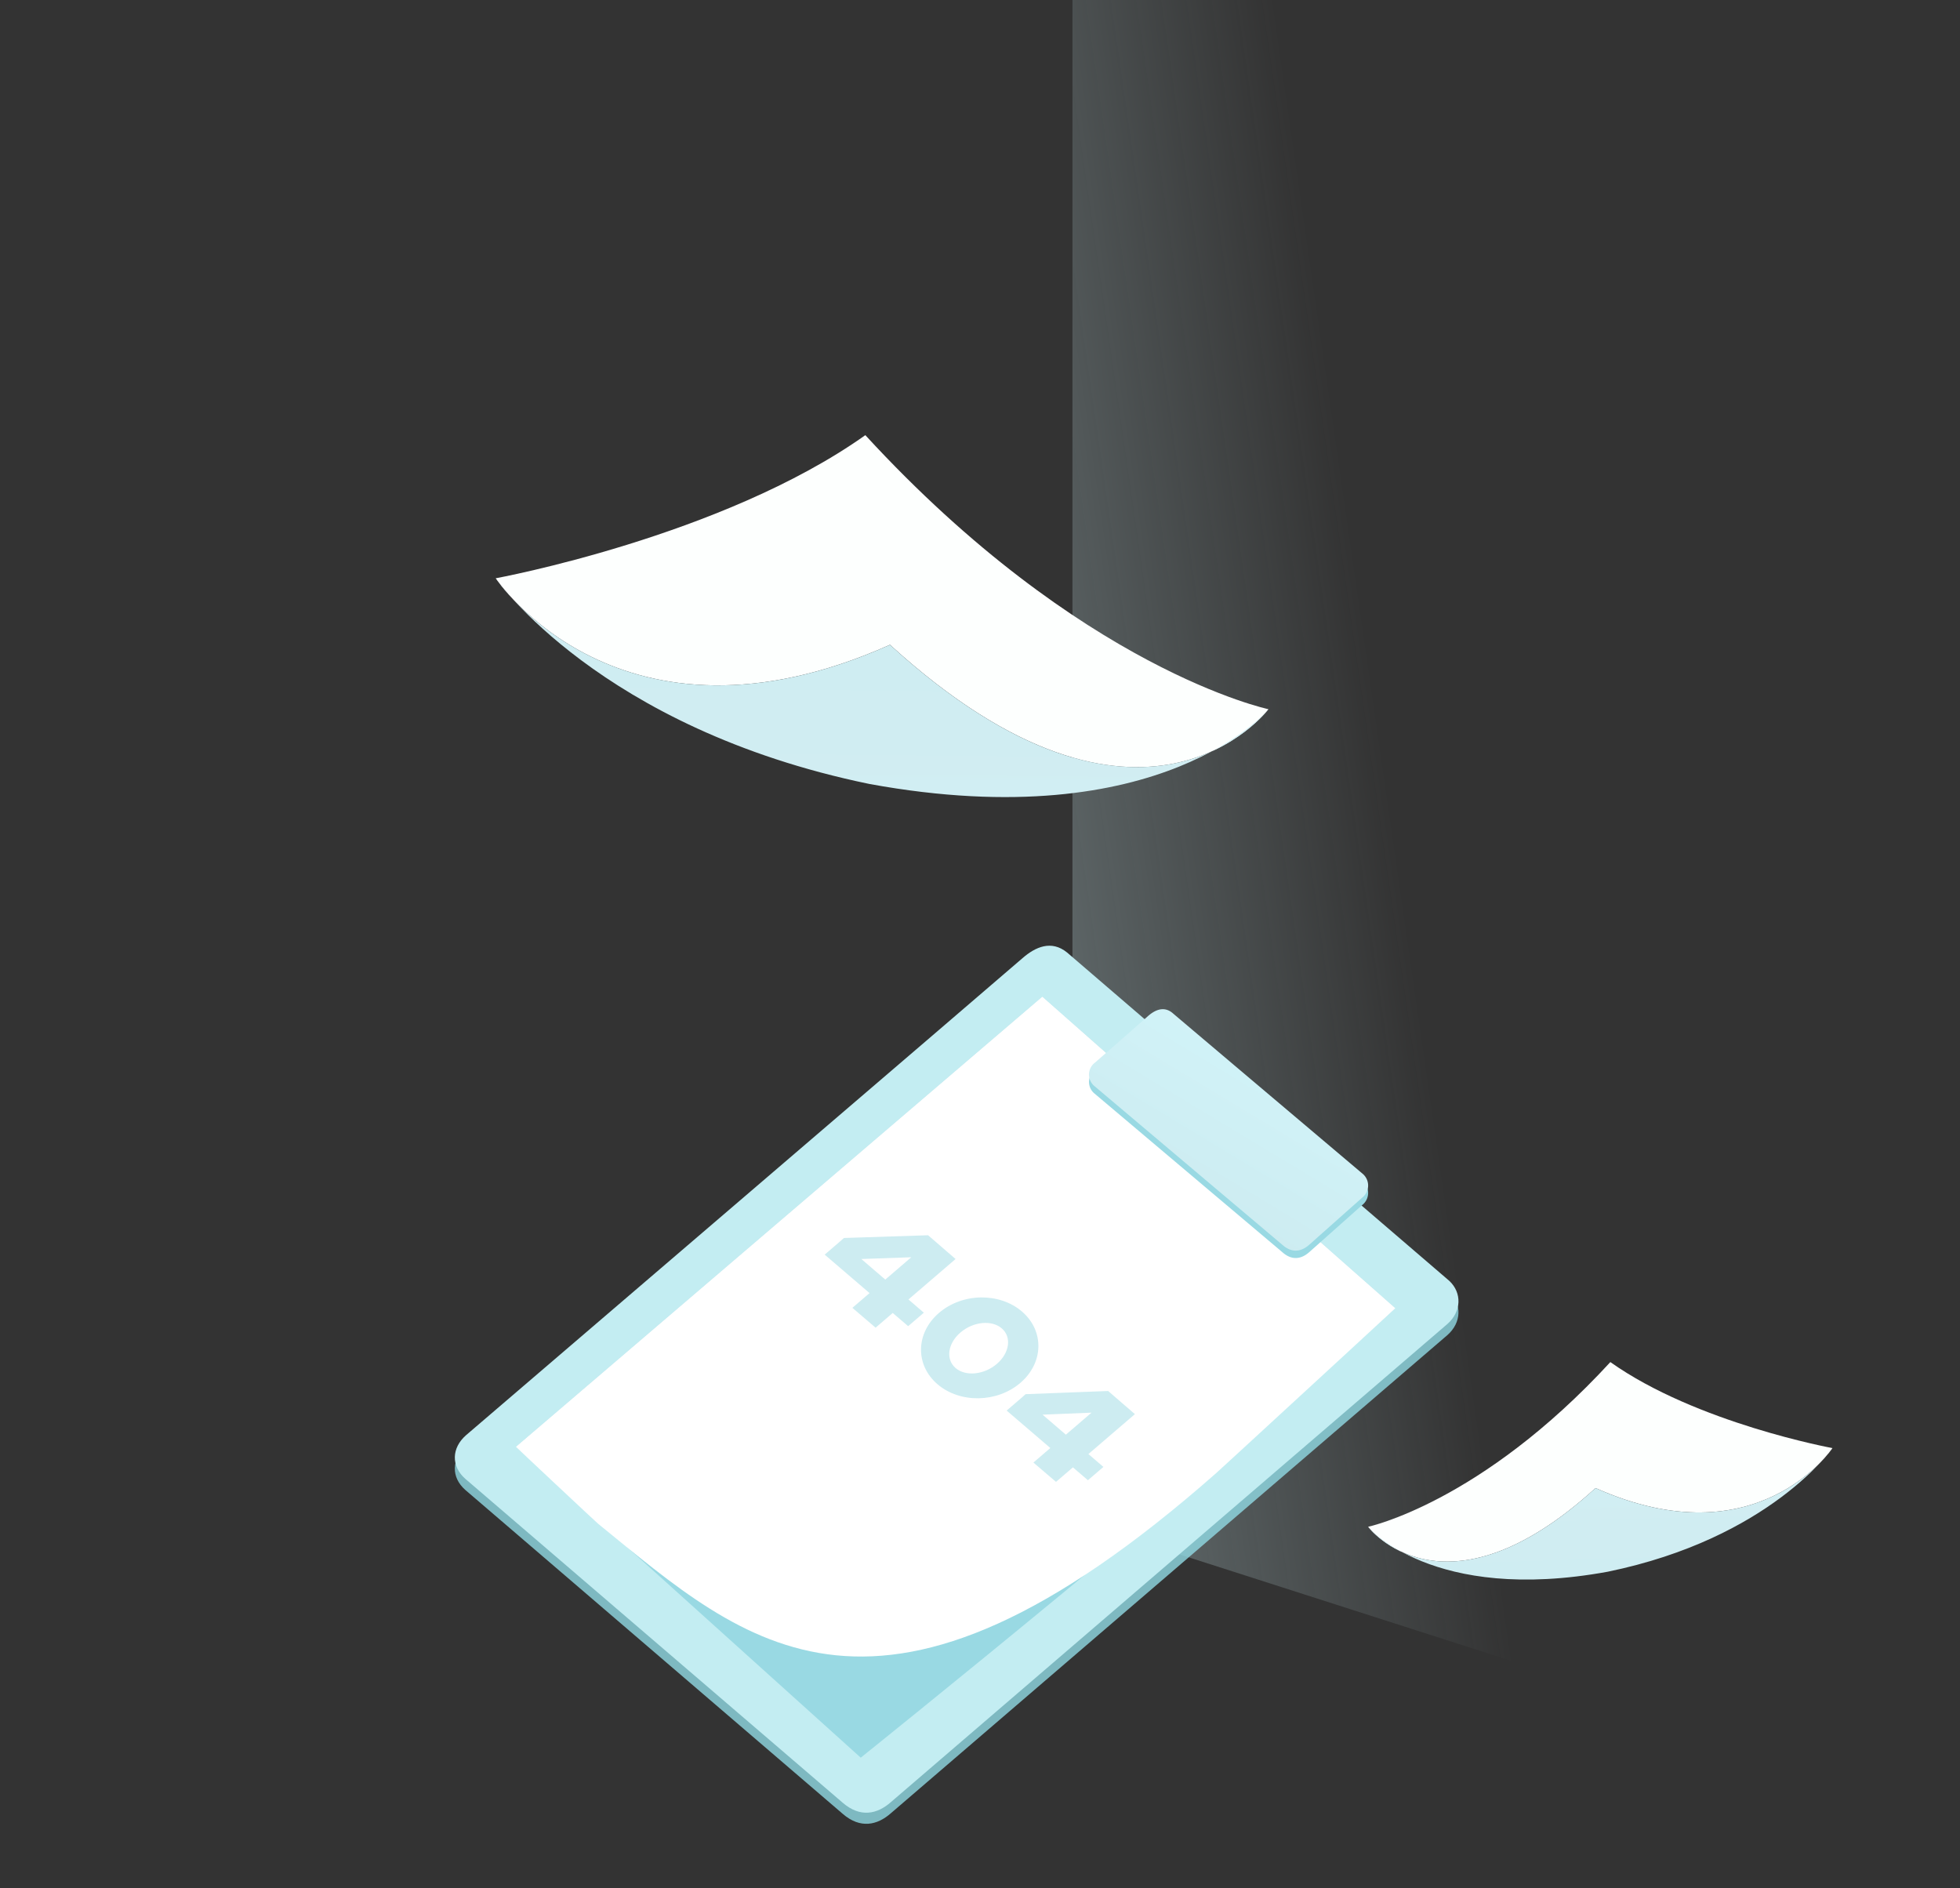 <svg xmlns="http://www.w3.org/2000/svg" xmlns:xlink="http://www.w3.org/1999/xlink" width="530" height="510.561" viewBox="0 0 530 510.561">
    <rect x="0" y="0" width="530" height="510.561" fill="#333333" stroke="none"/>
    <defs>
        <style>
            .cls-1{fill:url(#linear-gradient)}.cls-2{fill:none}.cls-3{opacity:.8;fill:url(#linear-gradient-2)}.cls-4{fill:url(#linear-gradient-3)}.cls-5{fill:#99d9e3}.cls-6{fill:#fff}.cls-7{fill:url(#linear-gradient-4)}.cls-8{fill:#fdfffe}.cls-10,.cls-9{opacity:.997}.cls-9{fill:url(#linear-gradient-5)}.cls-10{fill:url(#linear-gradient-6)}.cls-11{fill:#cdecf1;fill-rule:evenodd}
        </style>
        <linearGradient id="linear-gradient" x1=".374" x2="-1.394" y1=".5" y2="1.027" gradientUnits="objectBoundingBox">
            <stop offset="0" stop-color="#cdecf1" stop-opacity="0"/>
            <stop offset=".754" stop-color="#cdecf1"/>
            <stop offset="1" stop-color="#cdecf1"/>
        </linearGradient>
        <linearGradient id="linear-gradient-2" x1=".273" x2=".971" y1=".637" y2=".899" gradientUnits="objectBoundingBox">
            <stop offset="0" stop-color="#91dbe4"/>
            <stop offset="1" stop-color="#91dbe4"/>
        </linearGradient>
        <linearGradient id="linear-gradient-3" x1=".032" x2=".89" y1=".071" y2=".929" gradientUnits="objectBoundingBox">
            <stop offset="0" stop-color="#c3edf2"/>
            <stop offset="1" stop-color="#c3edf2"/>
        </linearGradient>
        <linearGradient id="linear-gradient-4" x2=".509" y1=".221" y2="1.043" gradientUnits="objectBoundingBox">
            <stop offset="0" stop-color="#d1f3f8"/>
            <stop offset="1" stop-color="#cdecf1"/>
        </linearGradient>
        <linearGradient id="linear-gradient-5" x1=".533" x2=".5" y1="-.297" y2="1" gradientUnits="objectBoundingBox">
            <stop offset="0" stop-color="#cdecf1"/>
            <stop offset="1" stop-color="#d3eff4"/>
        </linearGradient>
        <linearGradient id="linear-gradient-6" x1=".455" x2=".56" xlink:href="#linear-gradient-5"/>
    </defs>
    <g id="_404Graphic1024_1280" data-name="404Graphic1024+1280" transform="translate(-690 -100)">
        <path id="WALL_BACKGROUND" d="M0-21h240v488L0 390z" class="cls-1" data-name="WALL BACKGROUND" transform="translate(980 121)"/>
        <path id="WALL_BACKGROUND_extra" d="M240-21H0v488l240-77z" class="cls-2" data-name="WALL BACKGROUND extra" transform="translate(690 121)"/>
        <g id="PAPER_PAD" data-name="PAPER PAD" transform="translate(260)">
            <g id="Group_412" data-name="Group 412">
                <path id="Path_263" d="M6.581-3.254c0 .042 134.8-19.752 134.8-19.752 4.683-.487 8.431 2.924 8.459 8.038l-1.158 198.433c.029 4.818-2.152 9.013-8.445 9.9L7.214 212.926c-5.144.686-8.743-2.668-8.776-7.862 0 0 1.437-198.155 1.37-198.238-.001-4.545 1.326-9.142 6.773-10.08z" class="cls-3" data-name="Path 263" transform="rotate(49 -36.586 959.803)"/>
                <path id="Path_260" d="M6.581-3.254c0 .042 134.8-19.752 134.8-19.752 4.683-.487 8.431 2.924 8.459 8.038l-1.158 198.433c.029 4.818-2.152 9.013-8.445 9.9L7.214 212.926c-5.144.686-8.743-2.668-8.776-7.862 0 0 1.437-198.155 1.37-198.238-.001-4.545 1.326-9.142 6.773-10.08z" class="cls-4" data-name="Path 260" transform="rotate(49 -33.294 958.303)"/>
            </g>
            <g id="Group_413" data-name="Group 413">
                <path id="Path_265" d="M9469.313-4213.521l95.479 84.257c-47.15 43.41-144.582 121.521-144.582 121.521l-93.263-84.053z" class="cls-5" data-name="Path 265" transform="translate(-8757.458 4583)"/>
                <path id="Path_264" d="M9469.313-4213.521l95.479 84.257c-47.15 43.41-47.8 43.983-48.452 44.561-91.311 80.49-127.066 46.352-167.137 13.718-.014.068-22.256-20.811-22.256-20.811z" class="cls-6" data-name="Path 264" transform="translate(-8757.458 4583)"/>
            </g>
            <g id="Group_411" data-name="Group 411">
                <path id="Path_261" d="M10.7 77.867c0 .023 66.731-10.308 66.731-10.308a4.156 4.156 0 0 1 4.622 4.392l.215 19.185c.016 2.632-1.176 4.925-4.614 5.412l-65.76 10.2a4.044 4.044 0 0 1-4.8-4.3S7.037 83.42 7 83.375c0-2.484.725-4.996 3.7-5.508z" class="cls-5" data-name="Path 261" transform="rotate(49 51.898 1034.755)"/>
                <path id="Path_262" d="M10.7 77.867c0 .023 66.731-10.308 66.731-10.308a4.156 4.156 0 0 1 4.622 4.392l.215 19.185c.016 2.632-1.176 4.925-4.614 5.412l-65.76 10.2a4.044 4.044 0 0 1-4.8-4.3S7.037 83.42 7 83.375c0-2.484.725-4.996 3.7-5.508z" class="cls-7" data-name="Path 262" transform="rotate(49 54.092 1033.755)"/>
            </g>
        </g>
        <g id="Random_Flying_Page" data-name="Random Flying Page">
            <path id="Path_266" d="M9321.922-4326.638s61.216-11.216 99.947-38.7c58.316 63.416 109.008 74.1 109.008 74.1s-33.927 44.933-102.341-17.418c-73.136 32.666-106.614-17.982-106.614-17.982z" class="cls-8" data-name="Path 266" transform="translate(-8497.877 4583)"/>
            <path id="Path_267" d="M9321.922-4326.638s27.973 40.573 101.078 55.621c79.249 14.5 107.877-20.217 107.877-20.217s-33.927 44.933-102.341-17.418c-73.136 32.662-106.614-17.986-106.614-17.986z" class="cls-9" data-name="Path 267" transform="translate(-8497.877 4583)"/>
        </g>
        <g id="Random_Flying_Page-2" data-name="Random Flying Page" transform="rotate(-180 592.755 263.55)">
            <path id="Path_266-2" d="M0 30.687s36.786 6.74 60.061 23.255c35.044-38.108 65.5-44.531 65.5-44.531s-20.387-27-61.5 10.467C20.118.251 0 30.687 0 30.687z" class="cls-8" data-name="Path 266" transform="translate(0 4.865)"/>
            <path id="Path_267-2" d="M0 35.552S16.81 11.17 60.741 2.127c47.623-8.712 64.825 12.149 64.825 12.149s-20.387-27-61.5 10.467C20.119 5.116 0 35.552 0 35.552z" class="cls-10" data-name="Path 267"/>
        </g>
        <path id="_404_SHAPE" d="M71.308 59.168l4.054 3.482-4.187 3.594-4.058-3.477-4.571 3.925-6.112-5.224 4.579-3.932L49.2 47.412l4.02-3.452 1.111-.985 22.319-.857 2.928 2.532 4.3 3.723zm-12.4-10.652l6.305 5.415 6.937-5.956zM30.513 40.3c-6.106-5.218-5.937-13.868.4-19.306s16.4-5.577 22.469-.327c6.048 5.233 5.833 13.844-.462 19.249S36.6 45.5 30.513 40.3zm17.371-15.112c-2.72-2.346-7.727-1.847-11.181 1.118s-4.038 7.268-1.309 9.606 7.723 1.827 11.167-1.13 4.039-7.251 1.323-9.594zm-21.076-4.241l-4.243 3.642-4.165-3.571L13.764 25l-6.277-5.369 4.641-3.985L-.007 5.247l4.075-3.5 1.126-1 22.764-.74 1.188 1.027 6.24 5.4-12.741 10.937zm-3.4-14.991L9.906 6.43l6.477 5.563z" class="cls-11" data-name="404 SHAPE" transform="translate(913.007 433.993)"/>
    </g>
</svg>
